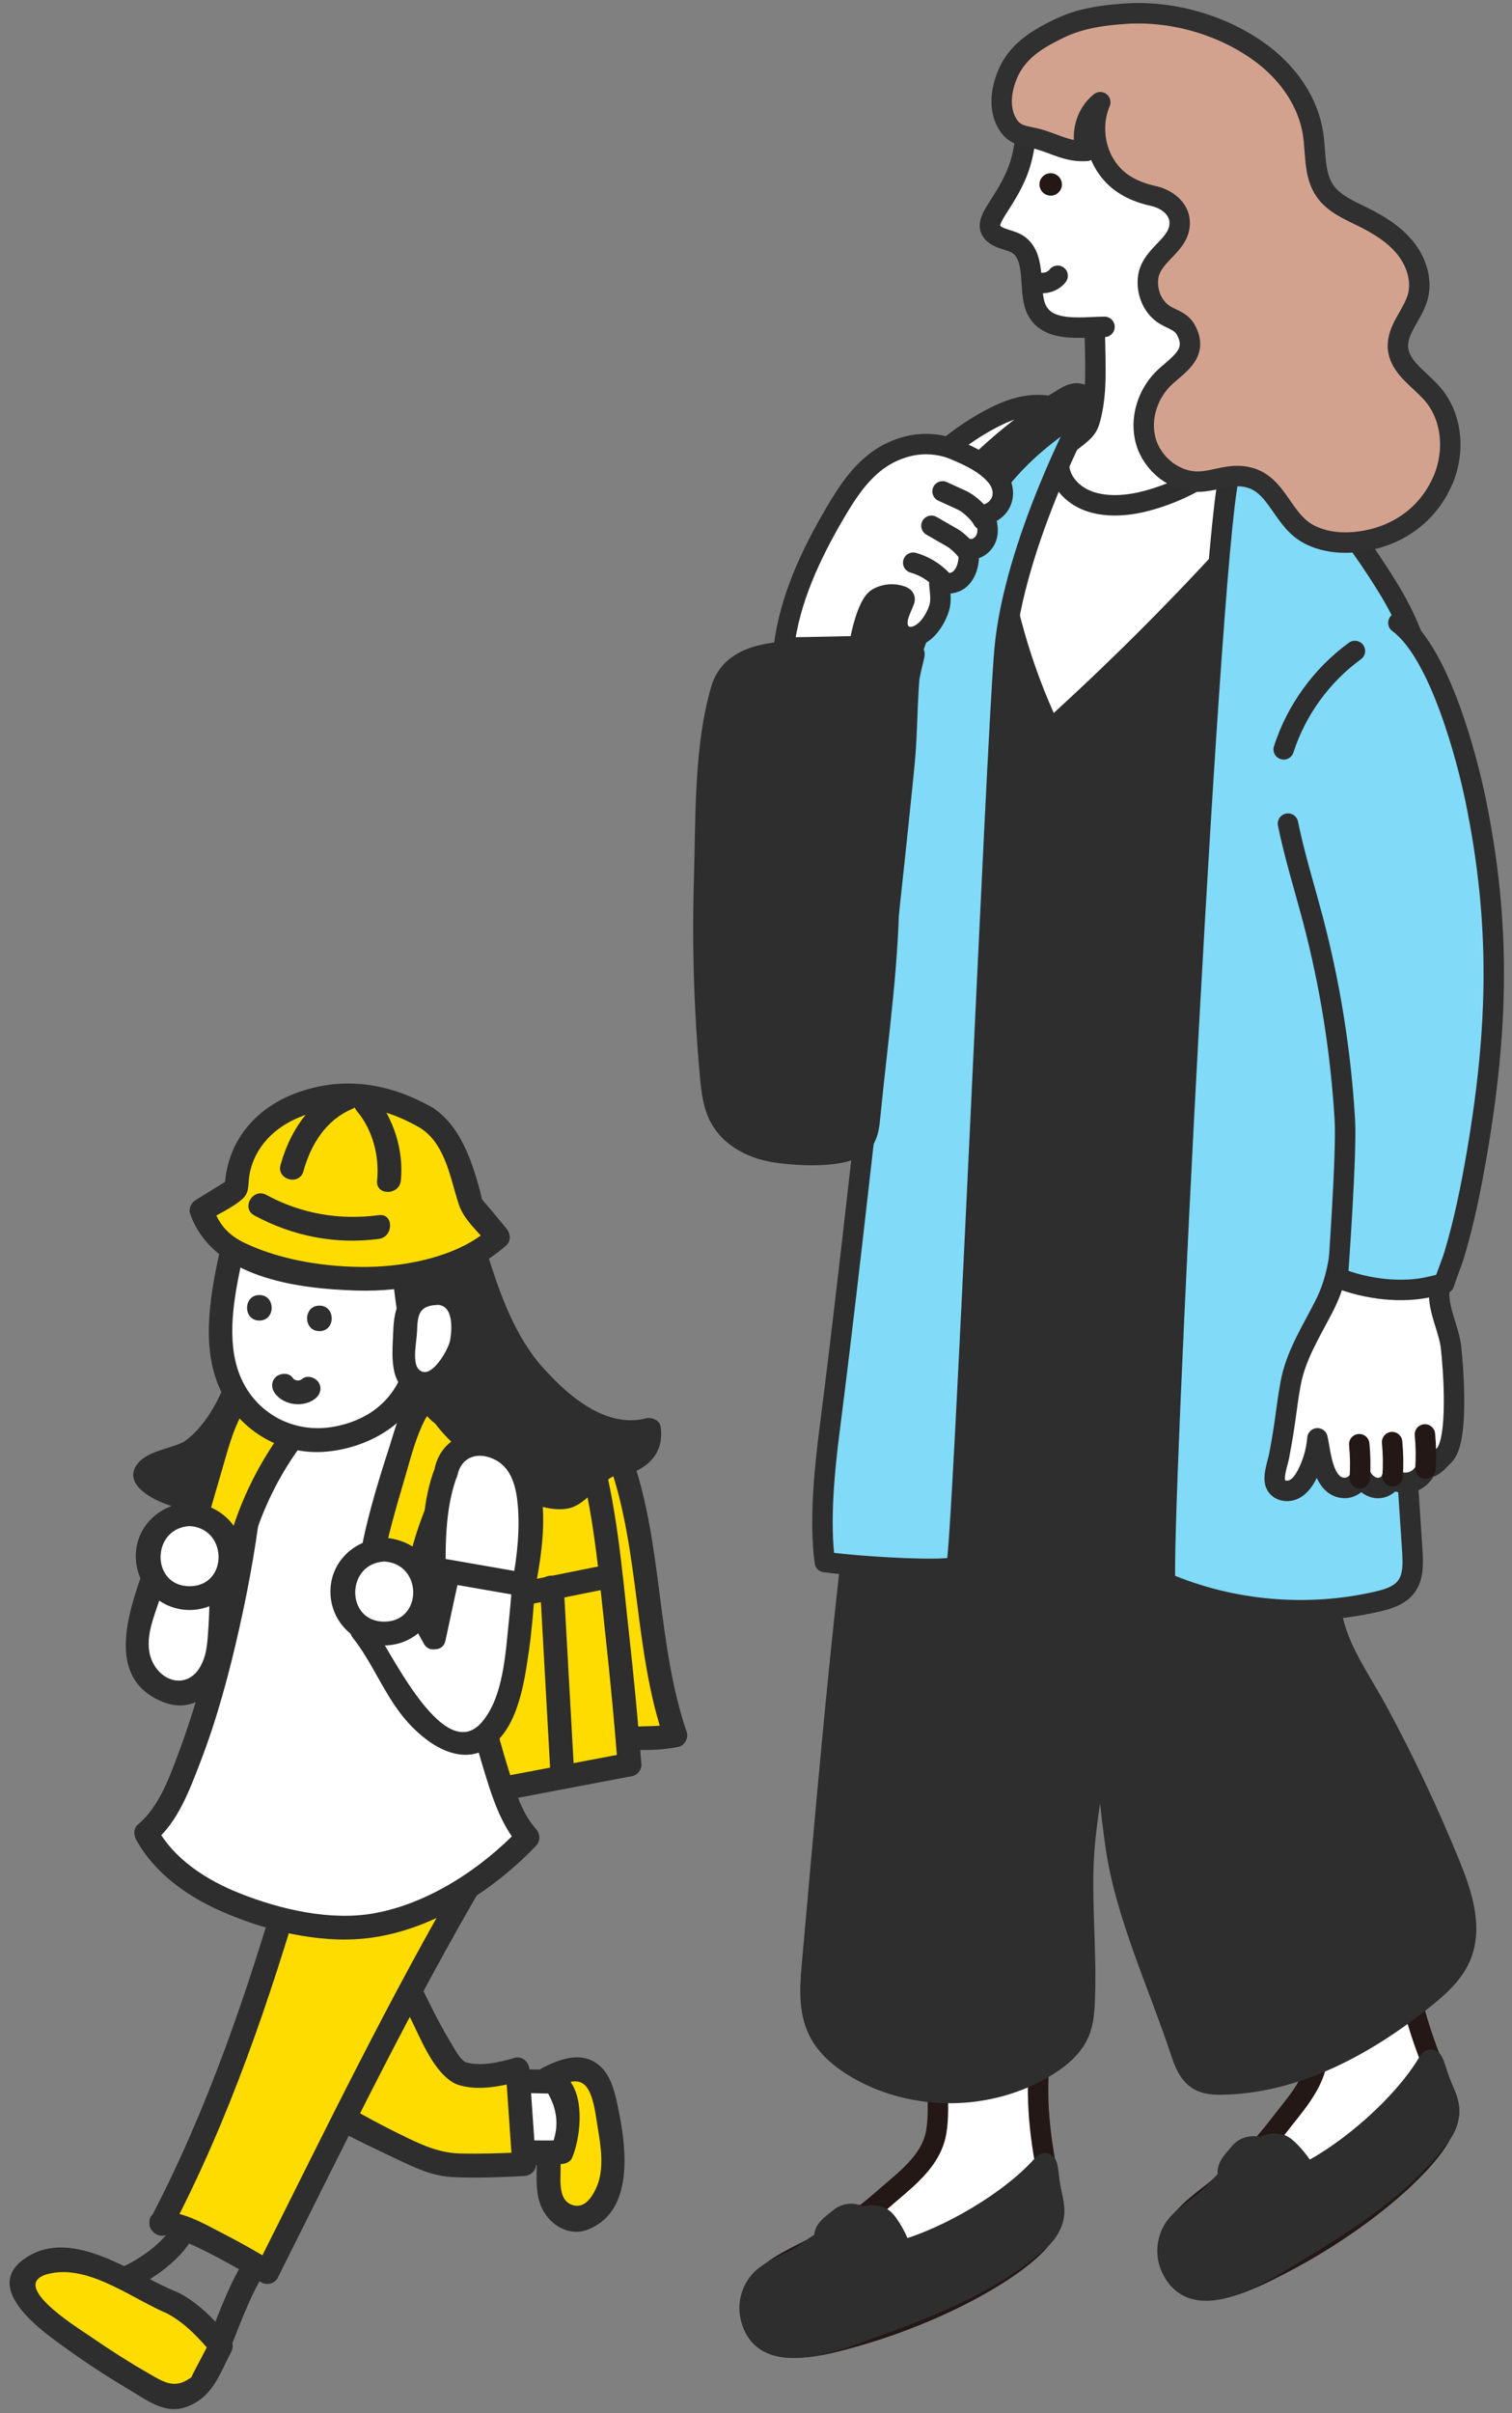 <?xml version="1.0" encoding="UTF-8"?>
<svg id="_レイヤー_1" data-name=" レイヤー 1" xmlns="http://www.w3.org/2000/svg" version="1.1" viewBox="0 0 370 590">
  <rect x="0" y="0" width="370" height="590" fill="#808080" stroke="none"/>
  <defs>
    <style>
      .cls-1 {
        fill: #231815;
      }

      .cls-1, .cls-2, .cls-3, .cls-4, .cls-5 {
        stroke-width: 0px;
      }

      .cls-2, .cls-6 {
        fill: #2e2e2e;
      }

      .cls-3 {
        fill: #ffdc00;
      }

      .cls-7, .cls-6, .cls-8, .cls-9, .cls-10, .cls-11, .cls-12 {
        stroke-linecap: round;
        stroke-linejoin: round;
        stroke-width: 5px;
      }

      .cls-7, .cls-6, .cls-9, .cls-10 {
        stroke: #2e2e2e;
      }

      .cls-7, .cls-11, .cls-5 {
        fill: #fff;
      }

      .cls-4, .cls-10 {
        fill: #80daf8;
      }

      .cls-8 {
        fill: #d3a28e;
        stroke: #303030;
      }

      .cls-9, .cls-12 {
        fill: none;
      }

      .cls-11, .cls-12 {
        stroke: #231815;
      }
    </style>
  </defs>
  <g>
    <g>
      <path class="cls-3" d="M134.12,508.13l.17,21.94c-.13,2.93-.23,5.99,1.01,8.65,1.24,2.66,4.27,4.73,7.08,3.86,2.87-.89,5.98-5.17,6.83-8.06,1.65-5.6.32-13.13-.84-18.86-1.16-5.72-2.93-13.83-14.25-7.54Z"/>
      <path class="cls-2" d="M131.21,508.13c.05,6.68.13,13.35.15,20.03.01,4.02-.5,8.33,1.42,12.03,2.07,3.99,6.65,6.62,11.05,4.9,11.97-4.66,9.25-21.47,7.16-31.03-.76-3.46-1.8-7.22-4.77-9.45-4.21-3.15-9.41-1.15-13.57,1-3.32,1.72-.39,6.73,2.93,5.02s6.66-3.21,8.58.6c1.31,2.61,1.64,6.16,2.12,8.99.76,4.53,1.62,9.99-.24,14.36-1.05,2.46-2.86,5.26-5.64,4.59-3.86-.94-3.23-5.9-3.21-9.1.05-7.31-.11-14.63-.17-21.94-.03-3.74-5.84-3.75-5.81,0Z"/>
    </g>
    <g>
      <path class="cls-5" d="M116.1,508.55s1.23,12.58,2.93,15.5c1.61,2.77,18.44,2.1,18.44,2.1,2.78-5.93,2.26-11.66-1.68-17.18l-19.69-.42Z"/>
      <path class="cls-2" d="M113.19,508.55c.32,3.26.74,6.52,1.3,9.74.53,3.03.94,7.11,3.78,8.89,4.96,3.1,13.59,2.09,19.19,1.87.93-.04,2.11-.51,2.51-1.44,2.77-6.48,3.71-21.38-6.23-21.6-5.88-.13-11.76-.25-17.65-.38-3.74-.08-3.74,5.73,0,5.81,6.56.14,13.13.28,19.69.42l-2.51-1.44c3.01,4.53,3.85,9.15,1.68,14.25l2.51-1.44c-2.01.08-4.02.09-6.03.06-2.68-.04-6.95.4-9.41-.85-2.63-1.34-2.7-10.58-3.03-13.9-.37-3.69-6.18-3.73-5.81,0Z"/>
    </g>
    <g>
      <path class="cls-3" d="M112.7,506.83c-4.44-1.91-16.48-28.34-17.55-33.06l-26.4,34.36c4.54,4.09,33.82,20.51,39.91,21.07,6.09.56,19.59-.12,19.59-.12l-1.6-23.16s-9.51,2.82-13.95.91Z"/>
      <path class="cls-2" d="M114.16,504.32c-1.76-.94-2.92-3.43-3.91-5.05-1.96-3.19-3.68-6.53-5.34-9.89-2.57-5.21-5.54-10.72-6.96-16.38-.67-2.67-3.89-2.54-5.31-.69-8.8,11.45-17.6,22.91-26.4,34.36-.73.95-.43,2.76.45,3.52,8.73,7.53,20.44,12.95,30.78,17.85,4.24,2.01,8.37,3.95,13.11,4.2,5.87.31,11.8.04,17.67-.25,1.49-.07,3.02-1.27,2.91-2.91-.53-7.72-1.07-15.44-1.6-23.16-.13-1.84-1.76-3.36-3.68-2.8-3.86,1.12-8.5,2.23-12.41.91-3.55-1.2-5.08,4.41-1.55,5.6,4.89,1.65,10.66.49,15.5-.91l-3.68-2.8c.53,7.72,1.07,15.44,1.6,23.16l2.91-2.91c-5.14.25-10.3.43-15.45.32-5-.11-8.82-1.76-13.31-3.92-5.73-2.76-11.34-5.8-16.85-8.98-3.96-2.29-8.35-4.51-11.83-7.52l.45,3.52c8.8-11.45,17.6-22.91,26.4-34.36l-5.31-.69c1.63,6.48,5.08,12.85,8.05,18.78,2.48,4.94,5.61,13.23,10.83,16.01,3.3,1.76,6.24-3.26,2.93-5.02Z"/>
    </g>
    <path class="cls-2" d="M27.33,555.19c-8.81,2.54,4.04,10.14,6.4,11.42,6.01,3.26,12.22,6.19,18.47,8.98,1.85.83,3.52.14,4.27-1.74,2.83-7.07,5.62-14.94,10.18-21.09.93-1.25.21-3.27-1.04-3.98l-18.44-10.48c-1.73-.98-4.66.22-4.37,2.51.75,5.96-10.6,13.12-15.47,14.38-3.62.94-2.08,6.54,1.55,5.6,7.21-1.86,20.83-11.24,19.73-19.98l-4.37,2.51,18.44,10.48-1.04-3.98c-4.85,6.55-7.76,14.95-10.77,22.48l4.27-1.74c-3.9-1.74-7.77-3.56-11.6-5.45-2.93-1.45-5.86-2.92-8.7-4.54-1.05-.6-2.13-1.2-3.13-1.89-.24-.17-.88-.76-1.19-.84l-.32-.29c-1-1.16-1.44-.09-1.31,3.24,3.59-1.04,2.06-6.65-1.55-5.6Z"/>
    <g>
      <path class="cls-3" d="M39.42,543.67c4.87-1.11,25.97,11.81,25.97,11.81,0,0,37.6-74.75,51.12-97.63l-44.84,1.26c-7.46,25.76-19.72,60.86-32.26,84.56Z"/>
      <path class="cls-2" d="M40.2,546.47c1.57-.22,4.12,1.18,5.53,1.78,2.88,1.22,5.67,2.67,8.43,4.15,3.31,1.77,6.58,3.63,9.78,5.59,1.28.78,3.28.34,3.98-1.04,16.47-32.75,32.52-66.03,51.12-97.63,1.1-1.86-.29-4.44-2.51-4.37-14.95.42-29.89.84-44.84,1.26-1.3.04-2.44.88-2.8,2.13-8.33,28.61-18.1,57.42-31.97,83.87-1.74,3.31,3.28,6.25,5.02,2.93,14.1-26.89,24.08-56.17,32.55-85.26l-2.8,2.13c14.95-.42,29.89-.84,44.84-1.26l-2.51-4.37c-18.6,31.6-34.65,64.88-51.12,97.63l3.98-1.04c-4.1-2.5-8.29-4.86-12.56-7.05-4.56-2.34-10.32-5.8-15.65-5.06-3.69.52-2.12,6.12,1.55,5.6Z"/>
    </g>
    <g>
      <path class="cls-3" d="M128.28,360.7c4.43,19.93,8.86,39.85,13.29,59.78.4,1.78.9,3.72,2.39,4.77,1.67,1.17,3.93.79,5.92.36,8.13-1.75,7.26.4,15.38-1.35-7.39-20.89-5.77-45.69-13.16-66.58l-23.82,3.01Z"/>
      <path class="cls-2" d="M125.48,361.48c4.14,18.64,8.29,37.28,12.43,55.92,1.37,6.16,2.85,12.12,10.44,11.42,2.99-.28,5.78-1.03,8.8-.99s5.86-.16,8.88-.76c1.48-.29,2.51-2.17,2.03-3.57-7.36-21.58-5.8-45-13.16-66.58-.37-1.09-1.51-2.3-2.8-2.13-7.94,1-15.88,2.01-23.82,3.01-3.66.46-3.71,6.28,0,5.81,7.94-1,15.88-2.01,23.82-3.01l-2.8-2.13c7.36,21.58,5.8,45,13.16,66.58l2.03-3.57c-4.56.89-9.08.29-13.66,1.01-2.61.41-4.36,1.66-6.13-1.42-.66-1.15-.69-2.96-.97-4.24-.86-3.86-1.71-7.71-2.57-11.57-3.36-15.1-6.71-30.21-10.07-45.31-.81-3.65-6.42-2.11-5.6,1.55Z"/>
    </g>
    <g>
      <path class="cls-3" d="M103.07,347.62c-10.28.02-11.64,12.85-9.92,20.78,2.68,16.38,10,72.67,10,72.67l50.91-9.67s-4.58-59.06-10.36-78.14l-40.63-5.64Z"/>
      <path class="cls-2" d="M103.07,344.72c-11.28.59-14.4,12.1-13.18,21.7,1.13,8.83,2.68,17.63,3.9,26.45,2.22,16.06,4.36,32.13,6.45,48.2.26,1.96,1.64,3.19,3.68,2.8,16.97-3.22,33.94-6.45,50.91-9.67,1.16-.22,2.23-1.62,2.13-2.8-.84-10.84-1.89-21.68-3.08-32.49-1.69-15.4-2.98-31.5-7.39-46.42-.26-.88-1.05-1.89-2.03-2.03-13.54-1.88-27.09-3.76-40.63-5.64-3.66-.51-5.24,5.09-1.55,5.6,13.54,1.88,27.09,3.76,40.63,5.64l-2.03-2.03c4.37,14.8,5.65,30.74,7.31,46.02,1.13,10.43,2.14,20.88,2.95,31.35l2.13-2.8c-16.97,3.22-33.94,6.45-50.91,9.67l3.68,2.8c-1.76-13.56-3.57-27.12-5.41-40.67-1.22-8.95-2.44-17.9-3.77-26.83-1.03-6.86-4.61-22.47,6.2-23.04,3.72-.19,3.74-6.01,0-5.81Z"/>
    </g>
    <g>
      <path class="cls-2" d="M46.48,354.98c-1.97,1.22-10.39,3.16-10.94,5.42-.6,2.44,9.98,7.77,19.95,6.13,9.97-1.64,20.69-7.49,23.13-8.09l10.48-33.48-29.77-2.05c2.82,8.5-5.23,27.37-12.85,32.08Z"/>
      <path class="cls-2" d="M45.01,352.47c-3.53,1.86-9.49,2.22-11.75,5.98-2.44,4.05,2.53,7.16,5.6,8.55,13.54,6.16,26.44-.12,39.08-5.24,2.66-1.08,3.32-2.05,4.12-4.61l3.56-11.39c2.09-6.68,4.18-13.36,6.27-20.04.6-1.91-1-3.55-2.8-3.68-9.92-.68-19.85-1.37-29.77-2.05-1.9-.13-3.28,1.96-2.8,3.68,2.49,8.91-3.99,23.71-11.51,28.8-3.08,2.08-.18,7.12,2.93,5.02,9.7-6.55,17.42-23.82,14.19-35.36l-2.8,3.68c9.92.68,19.85,1.37,29.77,2.05l-2.8-3.68c-3.49,11.16-6.99,22.32-10.48,33.48l2.03-2.03c-8.9,2.68-16.85,8.37-26.52,8.28-2.84-.03-5.67-.54-8.35-1.5-1-.36-2.29-1.33-3.29-1.49l-.85-.55c-.78,1.09-.83,1.4-.15.91,2.69-.38,6.77-2.48,9.26-3.79,3.31-1.75.38-6.76-2.93-5.02Z"/>
    </g>
    <g>
      <path class="cls-5" d="M107.14,339.02l-45.99,2.4c5.08,17.75-10.95,95.51-25.38,106.74,5.85,11.44,22.81,21.07,46.77,22.98s46.58-21.91,46.58-21.91c-13.24-14.26-24.52-103.54-21.98-110.2Z"/>
      <path class="cls-2" d="M107.14,336.11c-15.33.8-30.66,1.6-45.99,2.4-1.88.1-3.31,1.78-2.8,3.68,1.85,6.89.81,14.83.1,21.81-1.11,10.92-3.08,21.76-5.48,32.46-2.36,10.51-5.15,20.98-8.9,31.08-2.31,6.24-5.01,14.19-10.37,18.56-1.01.82-1.02,2.47-.45,3.52,4.42,8.21,12.37,13.86,20.73,17.57,10.65,4.74,23.81,7.97,35.53,6.71,15.64-1.68,30.91-11.41,41.65-22.63,1.13-1.18,1.07-2.92,0-4.11-3.64-4.07-5.35-10.18-6.95-15.27-2.62-8.36-4.57-16.93-6.3-25.51-3.47-17.22-6.15-34.69-7.64-52.2-.36-4.19-1.49-10.99-.34-14.4s-4.42-5.08-5.6-1.55c-1.3,3.85-.39,8.98-.1,12.91.59,8.1,1.56,16.17,2.66,24.21,2.59,19.06,5.73,38.35,11.34,56.79,1.99,6.53,4.19,13.91,8.83,19.11v-4.11c-9.3,9.72-22.21,18.25-35.57,20.63-10.62,1.89-22.75-.92-32.64-4.82-8.21-3.24-16.3-8.33-20.58-16.29l-.45,3.52c5.67-4.62,8.62-12.68,11.17-19.29,4.12-10.66,7.09-21.78,9.59-32.91s4.52-22.57,5.69-34c.77-7.56,1.69-15.91-.31-23.36l-2.8,3.68c15.33-.8,30.66-1.6,45.99-2.4,3.72-.19,3.74-6.01,0-5.81Z"/>
    </g>
    <g>
      <path class="cls-3" d="M90.49,383.97c-.45,4.38-.21,6.17,3.6,7.3.49.15,7.25-.12,7.26-.22,1.57-15.13,7.71-29.76,17.41-41.47-5.19-.99-10.11-3.35-14.13-6.77-4.32-3.67-14,39.86-14.14,41.16Z"/>
      <path class="cls-2" d="M87.59,383.97c-.39,4.4.37,8.5,5.16,9.9,2.8.82,6.52.52,9.37-.02,1.35-.25,1.99-1.59,2.13-2.8,1.66-14.45,7.41-28.11,16.56-39.42,1.27-1.57,1.05-4.35-1.28-4.86-2.87-.63-5.62-1.5-8.22-2.9-1.95-1.05-3.71-3.2-5.76-3.85-1.74-.55-3.13-.21-4.49,1.03-3.13,2.84-4.44,8.55-5.68,12.38-3.1,9.56-6.26,19.79-7.69,29.77-.52,3.66,5.08,5.24,5.6,1.55,1.17-8.17,3.74-16.43,6.04-24.34,1.32-4.54,2.56-9.4,4.79-13.59.2-.37.88-1.14.93-1.53-.09.87-1.68-.23-.01,1.49,3.01,3.1,8.9,4.72,12.95,5.6l-1.28-4.86c-10.22,12.63-16.4,27.38-18.26,43.53l2.13-2.8c-.67.13-3.25.22-4.52.15-3.08-.18-2.94-1.36-2.66-4.42.33-3.72-5.48-3.7-5.81,0Z"/>
    </g>
    <g>
      <path class="cls-3" d="M45.47,383.02c-.45,4.38-.21,6.17,3.6,7.3.49.15,7.25-.12,7.26-.22,1.57-15.13,7.71-29.76,17.41-41.47-5.19-.99-10.11-3.35-14.13-6.77-4.32-3.67-14,39.86-14.14,41.16Z"/>
      <path class="cls-2" d="M42.56,383.02c-.39,4.4.37,8.5,5.16,9.9,2.8.82,6.52.52,9.37-.02,1.35-.25,1.99-1.59,2.13-2.8,1.66-14.45,7.41-28.11,16.56-39.42,1.27-1.57,1.05-4.35-1.28-4.86-2.87-.63-5.62-1.5-8.22-2.9-1.95-1.05-3.71-3.2-5.76-3.85-1.74-.55-3.13-.21-4.49,1.03-3.13,2.84-4.44,8.55-5.68,12.38-3.1,9.56-6.26,19.79-7.69,29.77-.52,3.66,5.08,5.24,5.6,1.55,1.17-8.17,3.74-16.43,6.04-24.34,1.32-4.54,2.56-9.4,4.79-13.59.2-.37.88-1.14.93-1.53-.09.87-1.68-.23-.01,1.49,3.01,3.1,8.9,4.72,12.95,5.6l-1.28-4.86c-10.22,12.63-16.4,27.38-18.26,43.53l2.13-2.8c-.67.13-3.25.22-4.52.15-3.08-.18-2.94-1.36-2.66-4.42.33-3.72-5.48-3.7-5.81,0Z"/>
    </g>
    <g>
      <path class="cls-5" d="M56.84,305.48c-1.74,7.72-3.67,19.68-2.15,27.42,1.52,7.75,6.99,15.44,15.75,18.18,9.79,3.07,21.37-1.01,27.57-8.06,6.21-7.05,5.98-25.49,4.81-34.2l-45.99-3.35Z"/>
      <path class="cls-2" d="M54.04,304.71c-2.37,10.76-4.94,23.51-.56,34.07s14.9,17.13,26.36,16.12c9.83-.86,20.17-6.43,23.78-16s3.34-20.37,2.12-30.07c-.21-1.65-1.17-2.78-2.91-2.91-15.33-1.12-30.66-2.24-45.99-3.35-3.73-.27-3.71,5.54,0,5.81,15.33,1.12,30.66,2.24,45.99,3.35l-2.91-2.91c.94,7.46,1.1,15.34-.32,22.74-1.8,9.4-8.13,15.35-17.64,17.19-10.54,2.05-20.56-3.78-23.82-14.06-2.82-8.91-.45-19.6,1.5-28.45.8-3.65-4.8-5.2-5.6-1.55Z"/>
    </g>
    <path class="cls-2" d="M67.42,340.83c2.22,2.73,6.73,3.31,9.57,1.22,1.26-.93,1.9-2.52,1.04-3.98-.73-1.24-2.71-1.98-3.98-1.04-.16.12-.33.25-.51.34.25-.14-.03.02-.15.06-.13.05-.45.1-.13.06-.08,0-.8-.01-.53.02.22.03-.31-.08-.37-.1-.47-.16.29.16-.15-.06-.47-.24-.29-.15-.68-.63-.99-1.22-3.08-1.03-4.11,0-1.2,1.2-.99,2.89,0,4.11h0Z"/>
    <g>
      <path class="cls-2" d="M129.67,335.12c-6.98-8.32-10.41-18.96-13.7-29.31l-17.47,1.63c1.34,12.83,3.62,33.83,13.3,42.36,9.68,8.53,14.53,16.31,27.43,16.04l9.1-7.19c5.68-.63,11.84-3.53,10.54-9.1-10.38,3.2-22.23-6.12-29.21-14.44Z"/>
      <path class="cls-2" d="M131.72,333.06c-6.58-8.16-9.82-18.18-12.95-28.03-.36-1.13-1.52-2.25-2.8-2.13-5.82.54-11.65,1.09-17.47,1.63-1.44.13-3.08,1.23-2.91,2.91,1.17,11.2,2.38,22.77,6.77,33.25,2.02,4.82,4.74,8.7,8.57,12.23,4.21,3.88,8.15,8.22,12.93,11.44,3.94,2.65,10.49,5.45,15.37,4.39,2.75-.6,5.19-3.33,7.36-5.04,1.01-.8,2.27-2.31,3.48-2.75.98-.35,4.16-.57,6.04-1.55,4.31-2.26,6.22-5.85,5.56-10.63-.22-1.58-2.21-2.38-3.57-2.03-10.41,2.66-20.15-6.45-26.38-13.69-2.44-2.84-6.54,1.29-4.11,4.11,7.74,9,19.38,18.42,32.03,15.19l-3.57-2.03c.69,4.96-7.15,4.68-9.87,6.34-2.11,1.28-4.03,3.18-5.96,4.71-.72.56-1.71,1.76-2.57,2.03-1.04.32.07-.47,0-.47-1.38.05-2.82-.22-4.14-.54-4.6-1.12-8.2-3.93-11.61-7.08-6.99-6.45-12.83-11.88-15.78-21.17-2.74-8.64-3.78-17.71-4.72-26.69l-2.91,2.91c5.82-.54,11.65-1.09,17.47-1.63l-2.8-2.13c3.46,10.9,7.18,21.59,14.44,30.59,2.35,2.91,6.44-1.22,4.11-4.11Z"/>
    </g>
    <g>
      <path class="cls-3" d="M104.48,273.36c-8.68-5.04-13.42-6.48-24-5.12s-22.62,8.3-22.62,22.39l-8.54,5.29c1.98,5.68,3.62,11.16,26.01,15.38,30.58,5.76,46.53-8.92,46.53-8.92l-6.56-7.83s-3.43-16.89-10.81-21.19Z"/>
      <path class="cls-2" d="M105.95,270.85c-10.38-5.93-21.56-7.89-33.11-3.76-10.51,3.77-17.54,12.22-17.88,23.54l1.44-2.51c-2.85,1.76-5.69,3.52-8.54,5.29-1.04.64-1.76,2.06-1.34,3.28,5.46,15.68,26.05,18.36,40.57,18.82,12.38.39,27.3-2.44,36.82-11.07,1.24-1.12.97-2.95,0-4.11-1.76-2.1-3.47-4.27-5.29-6.31-1.39-1.56-.84-1.6-.58-.49-.25-1.07-.51-2.14-.8-3.2-1.96-7.09-4.87-15.28-11.3-19.47-3.14-2.05-6.06,2.98-2.93,5.02,6.08,3.97,7.19,12.38,9.31,18.7,1.26,3.73,4.96,6.86,7.48,9.86v-4.11c-7.36,6.67-19.8,9.26-29.66,9.4s-20.93-1.5-29.91-5.68c-4.26-1.98-6.6-4.54-8.11-8.9l-1.34,3.28c2.69-1.67,6.07-3.15,8.45-5.23,1.98-1.73,1.37-3.58,1.83-6.08.6-3.29,2.15-6.3,4.43-8.74,4.3-4.59,10.58-6.78,16.71-7.44,7.96-.85,13.94.99,20.82,4.92,3.25,1.86,6.18-3.16,2.93-5.02Z"/>
    </g>
    <path class="cls-2" d="M78.16,319.2c-4.01,0-4.02,6.23,0,6.23s4.02-6.23,0-6.23Z"/>
    <path class="cls-2" d="M63.47,316.61c-4.01,0-4.02,6.24,0,6.24s4.02-6.24,0-6.24Z"/>
    <g>
      <path class="cls-5" d="M53.61,384.67s-13.41-6.71-13.41-6.71c0,0-5.82,18.21-5.84,18.28-2.2,6.9-.51,13.81,6.06,16.96,6.84,3.28,11.41-2.76,12.87-8.84.55-2.29,1.54-19.08.33-19.69Z"/>
      <path class="cls-2" d="M55.07,382.16c-4.47-2.23-8.94-4.47-13.41-6.71-1.72-.86-3.67-.13-4.27,1.74-3.69,11.55-13.95,32.03,2.25,38.81,9.42,3.94,15.91-5.18,16.82-13.61.41-3.83.59-7.72.62-11.58.02-2.52.45-6.19-1.42-8.19-2.55-2.74-6.66,1.37-4.11,4.11-.96-1.03-.31-.49-.32.97,0,1.21.04,2.41.03,3.62-.04,2.88-.18,5.77-.4,8.65-.2,2.63-.47,4.95-1.76,7.33-3.17,5.83-9.93,4-12.08-1.72-1.83-4.87.68-10.25,2.17-14.93,1.27-3.97,2.54-7.93,3.8-11.9l-4.27,1.74c4.47,2.24,8.94,4.47,13.41,6.71,3.34,1.67,6.28-3.34,2.93-5.02Z"/>
    </g>
    <path class="cls-2" d="M62.22,297.14c9.41,5.09,19.85,7.15,30.48,5.75,3.66-.48,3.7-6.3,0-5.81-9.64,1.27-18.97-.32-27.54-4.96-3.29-1.78-6.23,3.24-2.93,5.02h0Z"/>
    <path class="cls-2" d="M74.25,286.34c1.81-6.51,5.47-12.49,11.89-15.21,3.43-1.46.47-6.47-2.93-5.02-7.7,3.27-12.39,10.89-14.56,18.69-1.01,3.61,4.6,5.15,5.6,1.55h0Z"/>
    <path class="cls-2" d="M98.09,288.62c.75-7.44-1.79-15.34-6.61-21.04-2.42-2.86-6.51,1.27-4.11,4.11,3.86,4.56,5.51,11.08,4.91,16.93-.38,3.72,5.44,3.69,5.81,0h0Z"/>
    <g>
      <path class="cls-5" d="M106.2,400.34l-5.6-10.18-12.15,8.26c3.54,4.21,15.15,32.55,28.95,26.87,10.98-6.39,9.93-39.62,12.56-52.7l-19.47,8.11c-1.57,6.9-4.29,19.65-4.29,19.65Z"/>
      <path class="cls-2" d="M108.71,398.87l-5.6-10.18c-.72-1.31-2.7-1.91-3.98-1.04l-12.15,8.26c-1.68,1.14-1.79,3.03-.59,4.56,4.8,6.09,7.55,13.61,12.59,19.66,4.77,5.72,13.3,12.1,20.79,7.05,7.08-4.77,8.57-16.09,9.68-23.75,1.44-9.97,1.43-20.18,3.31-30.07.36-1.9-1.33-4.51-3.57-3.57-6.2,2.58-12.53,4.96-18.64,7.76-3.81,1.75-3.64,5.83-4.48,9.66-.9,4.12-1.79,8.24-2.67,12.36-.78,3.65,4.82,5.21,5.6,1.55,1.4-6.55,2.81-13.11,4.29-19.65l-2.03,2.03c6.49-2.7,12.98-5.41,19.47-8.11l-3.57-3.57c-1.51,7.94-1.75,16.09-2.6,24.12s-1.31,18.89-6.65,25.09c-9.59,11.13-23.16-19.27-27.4-24.66l-.59,4.56c4.05-2.75,8.1-5.51,12.15-8.26l-3.98-1.04,5.6,10.18c1.8,3.28,6.82.35,5.02-2.93Z"/>
    </g>
    <g>
      <path class="cls-5" d="M94.02,378.86c-5.66,0-10.26,4.59-10.26,10.26s4.59,10.26,10.26,10.26,10.26-4.59,10.26-10.26-4.59-10.26-10.26-10.26Z"/>
      <path class="cls-2" d="M94.02,375.95c-7.13.38-13.16,5.72-13.16,13.16s6.01,13.16,13.16,13.16,12.84-5.67,13.13-12.6c.32-7.66-5.77-13.32-13.13-13.72-3.74-.2-3.73,5.61,0,5.81,9.42.51,9.5,14.7,0,14.7-9.5,0-9.42-14.19,0-14.7,3.72-.2,3.74-6.01,0-5.81Z"/>
    </g>
    <g>
      <path class="cls-5" d="M107.18,316.12c-5.66,0-8.01,2.34-8.01,8.01s-1.66,14.01,4,14.01,10.01-6.35,10.01-12.01-.34-10.01-6.01-10.01Z"/>
      <path class="cls-2" d="M107.18,313.21c-7.71.24-10.69,4.56-10.93,11.88-.17,5.28-1.54,14.56,5.66,15.83,14.67,2.58,20.96-26.8,5.27-27.71-3.74-.22-3.72,5.6,0,5.81s3.48,5.73,2.98,8.62c-.4,2.31-5,10.42-7.84,6.96-1.46-1.77-.34-6.88-.27-9.01.14-4.19.42-6.42,5.13-6.57,3.73-.12,3.75-5.93,0-5.81Z"/>
    </g>
    <g>
      <circle class="cls-5" cx="46.39" cy="380.45" r="10.26" transform="translate(-322.85 277.72) rotate(-67.5)"/>
      <path class="cls-2" d="M46.39,367.29c-7.13.38-13.16,5.72-13.16,13.16s6.01,13.16,13.16,13.16,12.84-5.67,13.13-12.6c.32-7.66-5.77-13.32-13.13-13.72-3.74-.2-3.73,5.61,0,5.81,9.42.51,9.5,14.7,0,14.7s-9.42-14.19,0-14.7c3.72-.2,3.74-6.01,0-5.81Z"/>
    </g>
    <g>
      <path class="cls-5" d="M109.16,359.85c-3.18,7.59-2.98,23.72-2.98,23.72l22.04,3.83s3.5-18.4-.14-26.78c-2.79-8.79-17.22-11.17-18.91-.77Z"/>
      <path class="cls-2" d="M106.36,359.08c-2.91,7.57-3.16,16.46-3.09,24.49.01,1.17.89,2.59,2.13,2.8,7.35,1.28,14.69,2.55,22.04,3.83,1.44.25,3.26-.37,3.57-2.03,1.77-9.46,3.74-22.08-1.24-30.87-5.33-9.41-20.88-9.98-23.42,1.77-.79,3.65,4.81,5.21,5.6,1.55.96-4.44,4.86-5.75,8.87-3.91s5.3,6.08,5.77,10.15c.75,6.49,0,13.38-1.19,19.77l3.57-2.03c-7.35-1.28-14.69-2.55-22.04-3.83l2.13,2.8c-.07-7.57.14-15.81,2.88-22.94,1.34-3.49-4.27-5.01-5.6-1.55Z"/>
    </g>
    <path class="cls-2" d="M113.88,336.07c9.61,12.9,24.1,20.72,40.2,21.49,3.74.18,3.73-5.63,0-5.81-13.88-.66-26.86-7.45-35.18-18.61-2.21-2.96-7.26-.07-5.02,2.93h0Z"/>
    <g>
      <path class="cls-3" d="M42.36,563.08c-8.89-3.4-17.31-9.81-26.93-10.53-10.89.16-13.44,7.42-5.35,13.41,7.14,5.63,19.28,14.16,30.17,19.69,3,2.22,8.8-2.51,8.8-2.51l5.03-9.64s-6.7-8.1-11.72-10.42Z"/>
      <path class="cls-2" d="M43.13,560.28c-10.39-4.17-25.15-15.82-36.66-8.4-10.2,6.58,1.04,15.88,6.86,20.19s11.94,8.42,18.23,12.12c4.39,2.58,8.8,6.16,14.04,4.26,6.41-2.32,8.04-7.85,10.98-13.48.65-1.24.41-2.48-.45-3.52-3.46-4.14-7.48-8.36-12.31-10.87-3.31-1.72-6.26,3.29-2.93,5.02,4.38,2.28,7.99,6.2,11.13,9.96l-.45-3.52-2.74,5.24c-.58,1.11-1.19,2.2-1.73,3.32-.85,1.74.41.1-.47.73-4.04,2.93-6.73.94-10.67-1.32-4.6-2.64-9.07-5.51-13.44-8.52-3.66-2.52-21.9-13.65-9.66-15.79,9.68-1.69,20.11,6.73,28.72,10.18,3.47,1.39,4.98-4.23,1.55-5.6Z"/>
    </g>
    <path class="cls-2" d="M140.45,432.59c-.83-14.86-1.65-29.72-2.48-44.58-.21-3.72-6.02-3.74-5.81,0,.83,14.86,1.65,29.72,2.48,44.58.21,3.72,6.02,3.74,5.81,0h0Z"/>
    <path class="cls-2" d="M128.81,392.4c6.19-1.24,12.38-2.48,18.58-3.72,3.66-.73,2.11-6.34-1.55-5.6-6.19,1.24-12.38,2.48-18.58,3.72-3.66.73-2.11,6.34,1.55,5.6h0Z"/>
  </g>
  <g>
    <path class="cls-7" d="M252.39,99.11c-3.68.32-7.15,1.81-10.4,3.57-17.26,9.37-29.29,26.55-35.92,45.04-3.98,11.09-6.22,23.09-4.23,34.71.59,3.46,1.7,7.09,4.44,9.3,2.46,1.99,5.9,2.46,9.01,1.86,3.11-.6,5.95-2.16,8.6-3.9,4.86-3.19,9.27-7.04,13.38-11.15,12.45-12.46,22.32-27.49,28.79-43.87,2.8-7.1,5-14.66,4.37-22.27-.72-8.74-9.62-14.03-18.04-13.3Z"/>
    <g>
      <g>
        <path class="cls-11" d="M310.64,135.55c-.77-7.53-2.64-14.29-1.54-21.79.95-6.43-4.98-6.57-9.83-7.8-6.91-1.75-13.82-3.5-20.74-5.25-3.28-.83-6.69-1.67-10.01-1.05-2.5.46-4.79,1.71-6.91,3.12-9.29,6.17-16.12,15.58-20.53,25.82-6.72,15.61-9.74,32.48-11.15,49.34-1.48,17.76-9.76,41.24,13.73,46.56,6.31,1.43,12.67,2.84,19.14,2.92,8.22.11,16.3-1.93,24.27-3.96,6.81-1.73,13.76-3.53,19.59-7.44,9.49-6.37,9.6-13.46,8.8-23.51-.6-7.42-1.19-14.85-1.79-22.27-.93-11.57-1.85-23.13-3.03-34.68Z"/>
        <path class="cls-11" d="M318.42,512.52c-1.71,2.49-3.71,4.84-5.49,7.15-4.83,6.26-10.45,11.92-16.7,16.77-4.57,3.56-10.02,7.7-9.82,13.49.16,4.73,4.42,8.55,9.03,9.6,4.61,1.05,14.53-4.15,18.72-6.35,19.09-9.98,34.51-23.59,38.53-31.44.85-1.67,1.8-3.37,1.9-5.24.11-2.07-.73-4.05-1.56-5.95-4.6-10.56-8.05-20.26-9.21-31.7-.39-3.85-1.49-7.94-4.5-10.38-2.63-2.12-6.28-2.59-9.61-2.07-3.77.58-7.57,2.54-9.2,5.99-1.05,2.22-1.09,4.76-.98,7.21.15,3.62.56,7.22,1.23,10.78.68,3.6,1.62,7.17,1.7,10.83.09,4.21-1.69,7.89-4.03,11.3Z"/>
        <path class="cls-6" d="M313.71,524.43c-1.92-.79-4.27-.15-6.13,1.58-3.54,3.29-7.22,6.44-10.44,10-2.68,2.96-6.43,4.79-9.06,7.8-2.37,2.71-3.05,6.79-1.69,10.12,5.48,13.4,23.4,1.06,30.76-3.33,13.47-8.04,26.65-16.71,35.55-28.84,1.11-1.51,1.8-3.37,1.9-5.24.11-2.07-.73-4.05-1.56-5.95-1.94-4.46-2.27-8.59-3.54-6.43-6.06,10.27-19.38,21.93-30.06,27.23-.59-2.16-4.36-6.37-5.73-6.93Z"/>
        <path class="cls-6" d="M317.49,530.58c-.26-.26-.55-.52-.87-.77-3.11-2.42-9.91-7.86-13.46-3.27-1.16,1.49-3.6,3.56-2.39,5.69.44.79,1.2,1.35,1.93,1.87,2.84,2.03,5.77,3.94,8.77,5.73.33.2.66.39,1.04.46,2.23.41,4.47-2.38,5.5-3.99,1.38-2.17,1.11-4.06-.51-5.72ZM312.34,533.21c.04.27-.02.58-.24.75-.19.15-.46.15-.7.11-.53-.1-.99-.41-1.44-.71-.48-.33-.97-.66-1.45-.99-.6-.41-1.76-1.56-.69-2.19.73-.43,2.28.88,2.86,1.22.73.43,1.54.97,1.65,1.82Z"/>
        <path class="cls-11" d="M222.98,531.6c-2.15,2.11-4.57,4.03-6.76,5.96-5.94,5.22-12.55,9.69-19.61,13.25-5.17,2.61-11.31,5.63-12.23,11.36-.75,4.67,2.7,9.24,7.02,11.16,4.32,1.92,15.05-1.29,19.59-2.63,20.66-6.13,38.4-16.53,43.85-23.46,1.16-1.47,2.41-2.96,2.87-4.78.51-2.01.06-4.11-.39-6.13-2.49-11.25-4.01-21.43-2.95-32.88.36-3.86.06-8.08-2.43-11.05-2.17-2.59-5.66-3.74-9.04-3.88-3.81-.15-7.92,1.04-10.18,4.11-1.46,1.97-1.98,4.47-2.35,6.89-.55,3.58-.83,7.19-.86,10.81-.03,3.66.21,7.35-.41,10.95-.72,4.15-3.17,7.42-6.12,10.31Z"/>
        <path class="cls-6" d="M216.06,542.38c-1.73-1.15-4.16-.96-6.31.37-4.11,2.55-8.32,4.93-12.16,7.81-3.2,2.39-7.23,3.46-10.39,5.91-2.85,2.2-4.3,6.07-3.6,9.61,2.8,14.2,22.76,5.53,30.82,2.64,14.77-5.31,29.36-11.28,40.42-21.48,1.38-1.27,2.41-2.96,2.87-4.78.51-2.01.06-4.11-.39-6.13-1.05-4.75-.58-8.86-2.24-6.99-7.92,8.91-23.23,17.8-34.72,20.95-.17-2.24-3.05-7.08-4.29-7.9Z"/>
        <path class="cls-6" d="M225.95,253.98c-.2,2.48-.4,4.79-.67,6.82-3.21,23.9-6.93,47.72-10.57,71.56-7.48,48.97-11.54,98.16-15.98,147.59-.5,5.61-.95,11.55,1.56,16.59,1.97,3.96,5.55,6.88,9.36,9.12,14.03,8.23,32.6,8.03,46.45-.5,3.32-2.04,6.48-4.67,8-8.25,1.14-2.69,1.26-5.69,1.37-8.61.45-12.65-1.18-25.76.03-38.14,1.45-14.82,5.49-30.24,5.49-45.12-1.32,15.22-.15,30.93,1.98,46.02,2.39,16.98,10.44,33.89,15.86,50.27.91,2.76,2.01,5.75,4.51,7.22,1.73,1.02,3.84,1.11,5.85,1.07,18.18-.39,35.09-9.63,49.28-20.99,3.57-2.86,7.14-6.03,8.95-10.24,3.06-7.14.34-15.33-2.59-22.52-5.17-12.68-11.02-25.08-17.52-37.13-5.99-11.12-13.95-20.62-11.33-33.97,1.69-8.63,3.4-17.24,4.93-25.91,3.08-17.49,6.7-35.22,7.88-52.97.88-13.21,1.04-28.24-1.75-41.26-9-42.02-19.53-84.19-25.48-126.91-.47-3.36-2.22-7.73-5.56-7.14-1.38.24-2.42,1.34-3.36,2.37-14.45,15.9-29.68,31.09-45.62,45.5-7.18-15.11-11.79-31.43-13.59-48.06-15.05,20.9-12.59,50.39-12.76,75.04-.11,16.79-3.41,32.24-4.7,48.55Z"/>
        <path class="cls-7" d="M267.31,77.99c.2,1.79.61,3.53.64,5.45.09,6,.46,12.01-.9,17.9-.6,2.61-.97,3.36-2.9,5-1.93,1.64-3.96,2.61-4.74,5.25-.82,2.73.32,5.78,2.28,7.85,4.52,4.78,12.17,4.74,18.54,3.1,8.49-2.18,16.39-6.58,22.72-12.65,4.66-4.47,2.72-5.68-.33-10.06-2.76-3.95-4.58-8.58-5.26-13.34-.38-2.66-.56-5.53-.32-8.21.21-2.32.79-3.82-.02-6.15-1.47-4.25-4.85-7.87-9.06-9.48-5.41-2.07-11.96-.75-16.15,3.25-2.26,2.16-3.77,5.05-4.4,8.1-.29,1.41-.25,2.72-.1,4Z"/>
        <path class="cls-10" d="M306.37,111.26c-1.97.42-3.76,1.75-5.29,4.28-4.44,7.36-17.28,261.16-15.92,271.43,16.25,6.91,34.7,8.54,51.9,4.58,2.6-.6,5.35-1.44,6.98-3.54,1.86-2.39,1.76-5.71,1.57-8.73-2.14-34.52-5.35-69.17-6.44-103.74-.71-22.54-1.18-49.07,4.45-71.07,1.87-7.29,5.37-15.17,5.7-22.71.61-13.71-1.77-24.63-8.68-36.4-4.54-7.73-23.08-36.45-34.28-34.09Z"/>
        <path class="cls-12" d="M351.23,314.71c-6.93,3.04-15.1,3.13-22.09.25"/>
        <path class="cls-5" d="M336.1,297.75c-2.03.32-3.98,1.23-5.29,2.79-4.08,4.86-3.84,12.89-6.66,18.5-3.12,6.2-7.05,12.18-8.33,19.16-1.16,6.34-1.07,8.51-2.79,17.6-.38,2.03-1.79,5.58-.72,7.34.86,1.42,2.89,1.67,4.36.94,1.46-.73,2.44-2.19,3.2-3.66,1.4-2.72,2.26-5.73,2.51-8.79.83,3.55.94,10.83,5.31,12.08,1.51.43,3.24-.03,4.33-1.16.37-.38.83-.88,1.32-.68.19.08.33.25.47.4,1.19,1.3,3.42,1.47,4.79.36.78-.63,1.4-1.64,2.4-1.71.49-.04.97.18,1.44.31,1.69.48,3.63-.09,4.79-1.41.4-.45.71-.98,1.19-1.35.48-.37,1.08-.52,1.66-.73,4.64-1.63,4.67-7.6,5.09-11.64.58-5.55.53-11.16-.09-16.7-.61-5.44-1.9-10.56-1.08-15.98.71-4.63-.99-9.61-4.94-12.33-1.39-.96-2.97-1.61-4.56-2.17-2.31-.81-4.73-1.44-7.17-1.33-.41.02-.82.06-1.22.12Z"/>
        <path class="cls-9" d="M328.04,305.03c-.53,4.79-1.56,9.4-3.88,14.02-3.12,6.2-7.05,12.18-8.33,19.16-1.16,6.34-1.07,8.51-2.79,17.6-.38,2.03-1.79,5.58-.72,7.34.86,1.42,2.89,1.67,4.36.94,1.46-.73,2.44-2.19,3.2-3.66,1.4-2.72,2.26-5.73,2.51-8.79.83,3.54,1.22,11.67,6.32,12.12,1.89.17,3.8-1.19,4.26-3.03.71,1.5,2.07,2.77,3.71,3.02,1.64.25,3.48-.75,3.87-2.36,1.37,1.06,3.27,1.41,4.92.9s3.03-1.86,3.57-3.51c1.84.04,2.98-1.7,4.32-2.97,3.74-3.55,2.24-21.73,1.72-26.38-.49-4.44-3.2-9.21-2.88-13.72.11-1.51.45-3.03.91-4.54.67-2.19,1.63-3.02.4-4.95-1.23-1.94-3.08-3.38-4.98-4.66-1.58-1.06-3.23-2.05-5.04-2.63-1.62-.52-3.32-.72-5.02-.83-3.07-.21-6.51-.03-8.7,2.13-1.38,1.37-1.52,2.86-1.74,4.8Z"/>
        <path class="cls-12" d="M332.62,353.08c.27,2.77.31,5.57.13,8.35"/>
        <path class="cls-12" d="M340.66,352.57c.27,2.77.31,5.57.13,8.35"/>
        <path class="cls-12" d="M348.69,350.69c.27,2.77.31,5.57.13,8.35"/>
        <path class="cls-4" d="M314.03,177.78c-2.47,15.76,3.14,31.5,7.22,46.9,4.25,16.06,6.87,32.56,7.85,49.17.49,8.3.57,16.63.23,24.94-.15,3.61-2.8,13.14,1.25,15.03,4.37,2.04,9.41,1.84,14.23,1.61,1.44-.07,2.89-.14,4.25-.61,3.51-1.2,4.53-4.89,5.48-8.08,2.4-8.03,4.06-16.26,5.48-24.52,5.22-30.54,6.26-56.88.03-87.2-2.41-11.75-10.24-47.05-25.11-44.71-12.28,1.93-19.05,15.66-20.91,27.48Z"/>
        <path class="cls-9" d="M315.18,201.36c1.6,7.83,4.03,15.62,6.07,23.32,4.25,16.06,6.87,32.56,7.85,49.17.49,8.3-1.74,38.55-1.74,38.55,6.93,2.77,15.88,3.91,23.11,2.07l2.92-.68c.74-2.44,1.83-4.86,2.53-7.22,2.4-8.03,4.06-16.26,5.48-24.52,5.22-30.54,5.92-56.14-.31-86.46-1.99-9.67-8.67-35.84-18.89-43.32"/>
        <path class="cls-9" d="M331.56,159.15c-8.14,5.92-14.34,14.47-17.43,24.05"/>
        <path class="cls-6" d="M218.6,549.14c-.2-.31-.44-.62-.71-.93-2.59-2.97-8.21-9.61-12.58-5.8-1.42,1.24-4.21,2.8-3.44,5.13.28.86.92,1.55,1.54,2.21,2.4,2.53,4.9,4.97,7.5,7.3.28.25.58.51.93.65,2.11.84,4.85-1.47,6.16-2.86,1.77-1.87,1.87-3.77.6-5.71ZM213.04,550.73c-.02.27-.13.56-.38.69-.22.11-.48.06-.7-.03-.5-.2-.9-.59-1.28-.98l-1.23-1.25c-.51-.51-1.42-1.87-.26-2.29.8-.29,2.07,1.3,2.57,1.75.63.56,1.32,1.25,1.27,2.1Z"/>
        <path class="cls-5" d="M297.29,76.01c.16-3.11.35-6.34,1.81-9.1,1.25-2.38,3.33-4.19,5.15-6.18,6.13-6.68,9.5-15.99,8.35-24.98-2.47-19.41-27.63-31.74-45.2-24.89-5.89,2.3-11.11,6.61-13.83,12.31-2.89,6.09-2.02,11.94-4.37,18.27-3.23,8.7-9.12,12.63-6.14,15.56,1.69,1.66,4.5,1.54,6.37,3,4.2,3.27,2.21,10.96,4.07,15.33,2.59,6.11,10.99,4.63,16.78,4.58l27.01-3.92Z"/>
        <path class="cls-9" d="M297.29,76.01c.16-3.11.35-6.34,1.81-9.1,1.25-2.38,3.33-4.19,5.15-6.18,6.13-6.68,9.5-15.99,8.35-24.98-2.47-19.41-27.63-31.74-45.2-24.89-5.89,2.3-11.11,6.61-13.83,12.31-2.89,6.09-2.02,11.94-4.37,18.27-3.23,8.7-9.12,12.63-6.14,15.56,1.69,1.66,4.5,1.54,6.37,3,4.2,3.27,2.21,10.96,4.07,15.33,2.59,6.11,10.99,4.63,16.78,4.58"/>
        <path class="cls-8" d="M275.56,3.34c-5.55.35-11.17,1.13-16.18,3.54-6.35,3.06-11.52,6.25-13.62,13.56-.88,3.05-.98,6.46.47,9.28,1.88,3.68,4.46,3.37,7.79,4.28,4.2,1.15,7.17,3.18,11.83,2.9-1.49-4.15-.06-9.17,3.39-11.91-2.23,5.22-1.53,11.6,1.79,16.21,2.79,3.88,6.78,5.73,11.31,6.74,3.04.68,6.15,2.9,6.33,6.23.31,5.94-7.17,7.88-7.75,13.98-.29,3.06.89,6.28,3.26,8.23,2.02,1.67,4.6,1.82,5.93,4.14,3.22,5.63-1.36,8.34-4.89,11.53-4.32,3.91-6.42,10.28-4.8,15.88,1.62,5.6,7.12,9.97,12.95,9.82,3.21-.08,6.32-1.41,9.53-1.37,9.69.14,10.1,10.52,17.54,14.31,3.34,1.7,7.2,2.19,10.94,1.87,9.69-.84,17.89-6.18,21.77-15.28,2.91-6.83,2.26-15.35-2.6-20.96-3.14-3.63-8.07-6.47-8.45-11.25-.35-4.47,3.58-8.07,4.81-12.38,1.18-4.16-.33-8.74-3.05-12.1-2.72-3.36-6.52-5.67-10.4-7.58-3.41-1.68-7.13-3.26-9.27-6.4-2.7-3.95-2.15-9.16-2.87-13.89-1.15-7.61-5.85-14.4-11.93-19.12-9.33-7.25-22.07-11.01-33.79-10.27Z"/>
        <path class="cls-1" d="M257.27,47.82c-1.51.09-2.81-1.07-2.9-2.58-.09-1.51,1.07-2.81,2.58-2.89,1.51-.09,2.81,1.07,2.9,2.58.09,1.51-1.07,2.81-2.58,2.9Z"/>
      </g>
      <path class="cls-4" d="M224.31,153.99c-2.46,9.83-2.03,19.95-2.75,29.98-.62,8.66-12.5,118.67-18.53,165.42-1.27,9.85-2.54,22.66-1.18,32.5,9.42,1.26,31.09,2.46,32.17,1,1.5-2.02,9.77-201.08,11.79-223.91,2.3-26.1,19.57-58.34,19.57-58.34,0,0-9.98,1.54-19.19,9.6-9.21,8.06-16.89,19.57-16.89,19.57l-4.99,24.18Z"/>
      <path class="cls-9" d="M224.31,153.99c-2.46,9.83-2.03,19.95-2.75,29.98-.62,8.66-12.5,118.67-18.53,165.42-1.27,9.85-2.54,22.66-1.18,32.5,9.42,1.26,31.09,2.46,32.17,1,1.5-2.02,9.77-201.08,11.79-223.91,2.3-26.1,19.57-58.34,19.57-58.34,0,0-9.98,1.54-19.19,9.6-9.21,8.06-16.89,19.57-16.89,19.57"/>
    </g>
    <path class="cls-9" d="M258.82,67.42c-1.12,1.43-3.14,2.1-4.89,1.62"/>
    <path class="cls-6" d="M188.71,281.54c4.67.89,19.28,2.17,22.61-2.63,1.17-1.69,1.4-3.83,1.6-5.87,1.88-19.39,4.91-39.22,4.65-58.56-.25-18.03,1.91-36.75,6.18-54.29.87-3.56-18.35-1.63-19.95-1.49-9.12.8-22.18-.72-26.53,7.79-.32.63-.6,1.32-.82,2.07-4.19,14.15-3.7,31.78-4.14,46.44-.49,16.07,0,32.17,1.48,48.17.32,3.52.73,7.16,2.45,10.25,2.49,4.48,7.45,7.15,12.48,8.11Z"/>
    <path class="cls-6" d="M251.41,110.23c3.91-3.6,8.24-6.71,12.62-9.72.84-.58,1.77-1.31,1.8-2.33.03-1.14-1.18-2-2.32-2.01-1.14,0-2.19.58-3.17,1.17-23.85,14.32-42.21,37.54-50.66,64.04-.66,2.08-1.24,4.47-.14,6.36,1.55,2.66,5.7,2.62,8.12.71,3.64-2.88,5.29-8.71,6.9-12.89,2.15-5.56,4.38-11.09,6.92-16.49,5-10.62,11.24-20.83,19.93-28.84Z"/>
    <path class="cls-7" d="M191.81,158.3c1.42-11.76,6.58-22.75,12.58-32.96,2.99-5.09,6.35-10.19,11.29-13.41,2.19-1.43,4.64-2.44,7.2-2.98,3.48-.73,7.39-.4,10.67.98,3.64,1.52,7.75,3.41,10.29,6.53,2.9,3.55,1.68,8.27-2.95,9.44.59,1.79,1.14,3.62.5,5.49-.62,1.8-2.53,3.23-4.38,2.82.2,2.14.02,4.42-1.15,6.23-1.57,2.45-3.61,2.18-6,2.32.23,2.78.71,4.49-.56,7.29-1.08,2.39-3.01,5.08-5.74,5.64-1.11.23-2.34-.11-3.1-.95-.94-1.04-1.02-2.63-.67-3.99.35-1.36,1.05-2.6,1.51-3.93.04-.11.08-.23.07-.35-.01-.37-.4-.59-.75-.72-1.87-.68-4.03-.52-5.78.44-2.96,1.61-4.61,11.78-4.61,11.78,0,0-14.55.34-18.43.35Z"/>
    <path class="cls-7" d="M230.65,120.13c1.57.71,3.14,1.43,4.7,2.15,1.81.82,4.24,3.07,5.17,4.82"/>
    <path class="cls-7" d="M227.93,128.54c1.75,1,3.49,2.01,5.24,3.01.94.54,3.51,2.82,3.76,3.88"/>
    <path class="cls-7" d="M223.47,137.57c2.56.72,4.92,2.12,6.79,4"/>
  </g>
</svg>